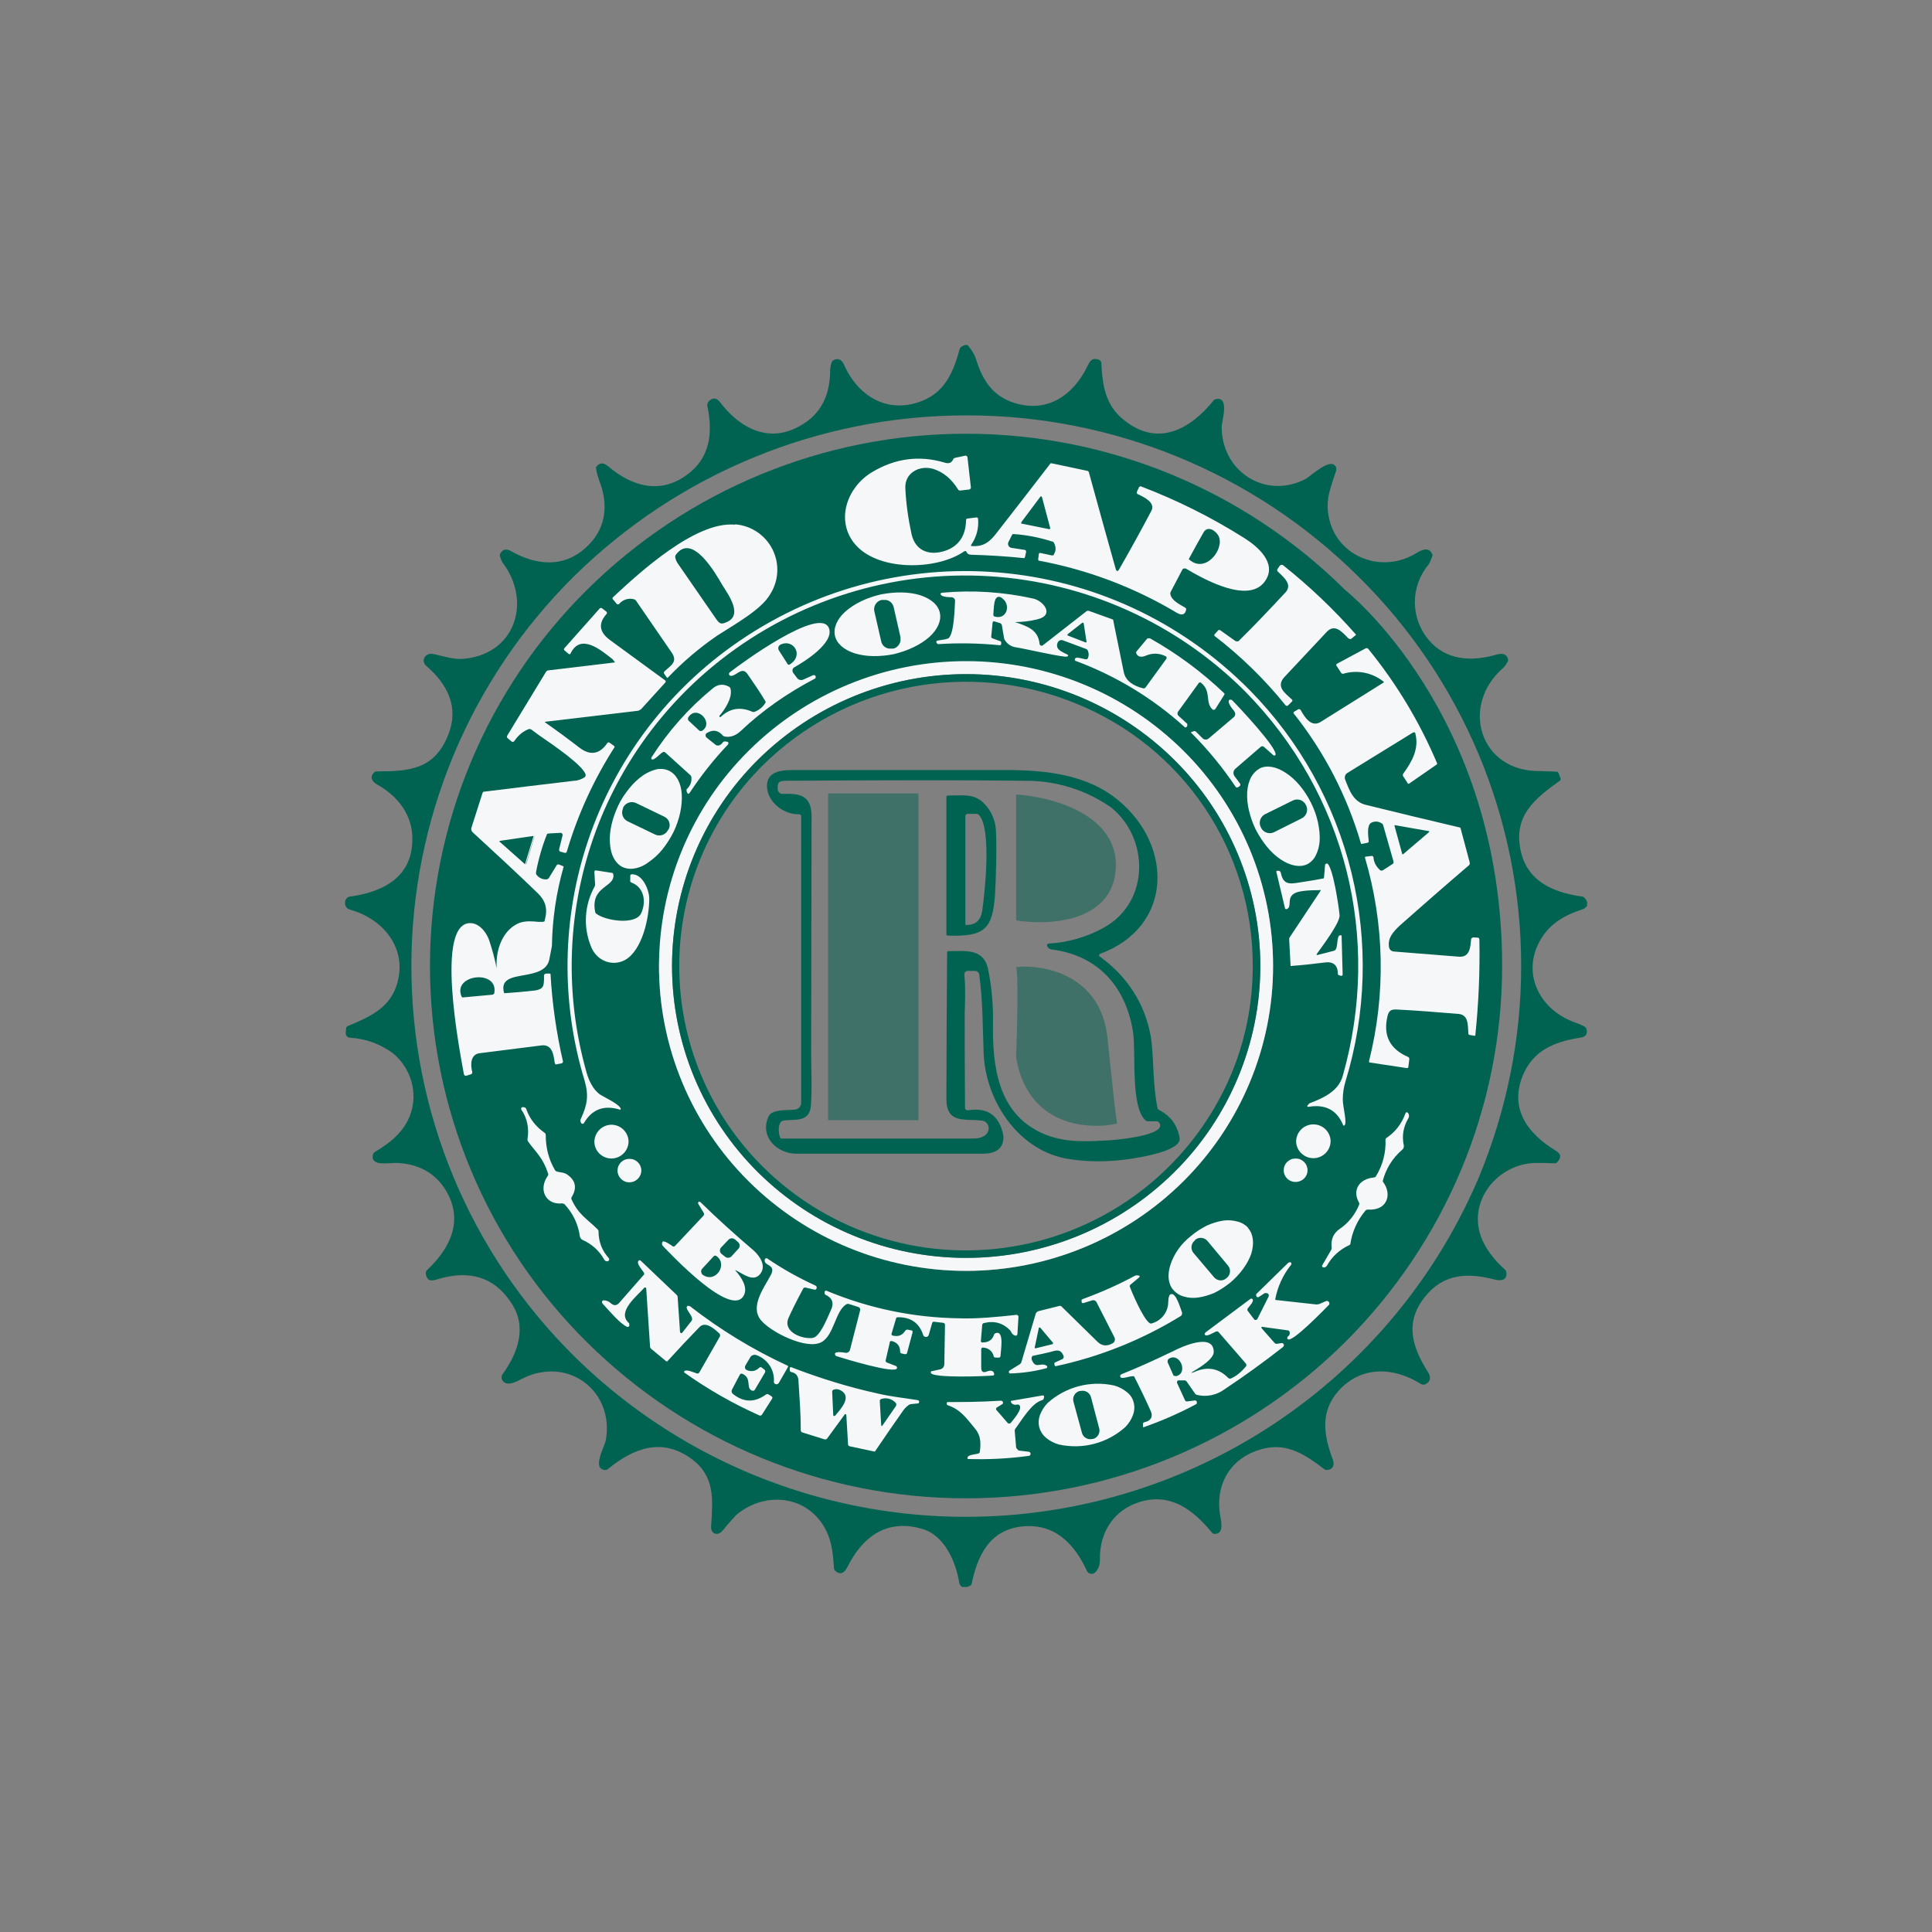 <svg width="40" height="40" viewBox="0 0 40 40" fill="none" xmlns="http://www.w3.org/2000/svg">
<rect x="0" y="0" width="40" height="40" fill="#808080" stroke="none"/>
<path d="M19.98 7.143H20.03C20.123 7.243 20.187 7.357 20.223 7.485C20.352 7.885 20.566 8.2 20.98 8.335C21.673 8.564 22.223 8.193 22.523 7.564C22.573 7.457 22.623 7.407 22.737 7.443C22.755 7.446 22.77 7.454 22.782 7.467C22.793 7.48 22.8 7.497 22.802 7.514C22.823 7.978 22.887 8.393 23.266 8.693C23.966 9.264 24.645 8.893 25.13 8.285C25.142 8.274 25.157 8.267 25.173 8.264C25.459 8.2 25.302 8.707 25.294 8.821C25.28 9.743 26.18 10.35 27.023 9.921C27.152 9.85 27.573 9.435 27.666 9.685V9.735C27.559 10.078 27.437 10.328 27.509 10.693C27.652 11.478 28.523 11.878 29.252 11.493C29.366 11.428 29.566 11.278 29.652 11.471C29.655 11.479 29.657 11.488 29.657 11.496C29.657 11.505 29.655 11.513 29.652 11.521C29.63 11.571 29.609 11.643 29.58 11.685C29.395 11.904 29.293 12.181 29.293 12.468C29.293 12.754 29.395 13.031 29.58 13.25C29.937 13.671 30.459 13.707 30.994 13.55C31.102 13.521 31.195 13.535 31.223 13.65C31.227 13.667 31.224 13.684 31.216 13.7C31.187 13.743 31.166 13.785 31.13 13.821C30.216 14.607 30.637 15.985 31.887 15.964C32.007 15.967 32.126 15.972 32.245 15.978L32.266 16L32.309 16.114C32.312 16.123 32.313 16.132 32.31 16.141C32.307 16.151 32.302 16.158 32.294 16.164C31.78 16.535 31.337 16.878 31.48 17.593C31.609 18.235 32.137 18.478 32.766 18.564C32.783 18.568 32.799 18.578 32.809 18.593C32.83 18.614 32.852 18.643 32.859 18.678V18.757L32.823 18.793C32.811 18.805 32.797 18.815 32.78 18.821C32.423 18.935 32.116 19.1 31.916 19.421C31.487 20.107 31.845 20.871 32.559 21.15C32.673 21.193 32.752 21.221 32.809 21.257C32.817 21.261 32.825 21.267 32.831 21.275C32.837 21.282 32.842 21.291 32.844 21.3C32.88 21.414 32.823 21.471 32.709 21.485C32.173 21.571 31.737 21.75 31.523 22.278C31.252 22.964 31.63 23.471 32.216 23.828C32.323 23.893 32.33 23.971 32.237 24.064C32.232 24.07 32.226 24.076 32.218 24.079C32.211 24.083 32.203 24.085 32.194 24.085C32.049 24.078 31.904 24.076 31.759 24.078C30.937 24.121 30.33 24.964 30.716 25.728C30.816 25.928 30.966 26.114 31.166 26.293C31.178 26.304 31.185 26.319 31.187 26.335C31.209 26.5 31.087 26.528 30.952 26.493C30.38 26.343 29.88 26.371 29.502 26.85C29.073 27.385 29.237 27.893 29.573 28.421C29.63 28.514 29.616 28.607 29.516 28.657C29.502 28.664 29.486 28.668 29.47 28.668C29.453 28.668 29.437 28.664 29.423 28.657C28.859 28.3 28.187 28.271 27.716 28.793C27.33 29.221 27.402 29.707 27.595 30.221C27.637 30.335 27.595 30.428 27.473 30.435C27.455 30.437 27.437 30.432 27.423 30.421C26.98 30.085 26.587 29.821 25.994 30.043C25.43 30.257 25.152 30.785 25.266 31.4C25.294 31.543 25.33 31.771 25.137 31.757C25.121 31.756 25.105 31.748 25.095 31.735C24.695 31.25 24.237 30.907 23.609 31.093C23.059 31.257 22.759 31.728 22.773 32.293C22.773 32.407 22.737 32.493 22.673 32.557C22.661 32.569 22.645 32.577 22.629 32.582C22.612 32.586 22.595 32.587 22.578 32.583C22.561 32.58 22.546 32.572 22.532 32.562C22.519 32.551 22.509 32.537 22.502 32.521C22.237 31.95 21.823 31.521 21.13 31.607C20.48 31.693 20.237 32.214 20.116 32.793C20.114 32.8 20.111 32.808 20.106 32.814C20.101 32.82 20.095 32.825 20.087 32.828L20.023 32.857H19.916C19.895 32.835 19.859 32.8 19.859 32.764C19.787 32.328 19.552 31.778 19.08 31.65C18.352 31.443 17.852 31.821 17.537 32.457C17.48 32.571 17.38 32.621 17.28 32.507C17.272 32.494 17.267 32.479 17.266 32.464C17.244 32.107 17.209 31.8 16.994 31.507C16.573 30.935 15.78 30.914 15.245 31.364C15.202 31.414 15.102 31.514 14.959 31.693C14.852 31.814 14.709 31.757 14.723 31.593C14.759 31.043 14.809 30.557 14.302 30.193C13.694 29.764 13.123 29.978 12.587 30.414C12.576 30.426 12.561 30.433 12.544 30.435C12.237 30.435 12.516 29.957 12.544 29.814C12.716 28.807 11.787 28.093 10.859 28.521C10.737 28.578 10.502 28.735 10.402 28.578C10.39 28.56 10.384 28.539 10.384 28.518C10.384 28.496 10.39 28.475 10.402 28.457C10.73 28 10.923 27.464 10.573 26.957C10.23 26.443 9.723 26.285 9.059 26.485C8.93 26.528 8.845 26.528 8.816 26.378C8.813 26.363 8.814 26.347 8.819 26.332C8.824 26.317 8.833 26.303 8.845 26.293C9.345 25.821 9.623 25.221 9.187 24.578C8.973 24.271 8.652 24.1 8.23 24.078C8.087 24.064 7.687 24.164 7.716 23.928C7.718 23.91 7.724 23.893 7.734 23.879C7.744 23.864 7.758 23.851 7.773 23.843C8.095 23.65 8.366 23.428 8.495 23.078C8.659 22.628 8.509 22.121 8.145 21.814C7.884 21.617 7.571 21.503 7.245 21.485C7.232 21.485 7.219 21.481 7.208 21.475C7.196 21.469 7.186 21.461 7.178 21.451C7.17 21.441 7.164 21.429 7.161 21.417C7.157 21.404 7.157 21.391 7.159 21.378L7.166 21.285L7.18 21.257L7.202 21.243C7.716 21.028 8.137 20.835 8.252 20.243C8.38 19.564 7.895 19.014 7.252 18.835C7.187 18.814 7.159 18.785 7.145 18.728V18.657C7.166 18.6 7.195 18.571 7.237 18.564C7.923 18.471 8.523 18.171 8.537 17.4C8.552 16.878 8.237 16.478 7.795 16.235C7.695 16.171 7.652 16.085 7.745 15.993C7.758 15.979 7.776 15.971 7.795 15.971C8.487 15.971 8.995 15.928 9.28 15.214C9.509 14.643 9.266 14.164 8.823 13.785C8.702 13.671 8.809 13.5 8.987 13.543C9.173 13.585 9.373 13.65 9.559 13.643C10.666 13.571 11.023 12.457 10.402 11.643C10.38 11.604 10.363 11.563 10.352 11.521C10.346 11.505 10.346 11.487 10.352 11.471C10.402 11.364 10.495 11.357 10.587 11.414C11.095 11.7 11.659 11.764 12.123 11.343C12.53 10.985 12.616 10.485 12.409 9.957C12.374 9.865 12.35 9.769 12.337 9.671L12.352 9.657C12.423 9.564 12.509 9.585 12.595 9.657C13.073 10.064 13.659 10.243 14.216 9.835C14.694 9.493 14.766 8.978 14.645 8.407C14.641 8.383 14.645 8.359 14.655 8.338C14.665 8.316 14.681 8.298 14.702 8.285C14.773 8.228 14.845 8.243 14.909 8.328C15.28 8.821 15.845 9.157 16.459 8.871C16.952 8.643 17.187 8.243 17.187 7.664C17.187 7.628 17.195 7.571 17.216 7.507C17.22 7.49 17.23 7.474 17.244 7.464C17.366 7.393 17.445 7.464 17.487 7.578C17.737 8.128 18.252 8.507 18.887 8.364C19.502 8.221 19.716 7.793 19.866 7.235C19.88 7.185 19.916 7.164 19.98 7.143ZM31.494 20C31.495 18.501 31.198 17.017 30.621 15.633C30.043 14.25 29.197 12.996 28.13 11.943C25.97 9.796 23.047 8.594 20.002 8.6C16.958 8.602 14.038 9.803 11.873 11.943C10.809 12.998 9.965 14.254 9.389 15.637C8.813 17.021 8.517 18.505 8.517 20.003C8.517 21.502 8.813 22.986 9.389 24.369C9.965 25.753 10.809 27.008 11.873 28.064C13.213 29.391 14.857 30.369 16.663 30.913C18.468 31.457 20.379 31.551 22.229 31.186C24.079 30.821 25.811 30.008 27.275 28.819C28.738 27.63 29.888 26.1 30.623 24.364C31.195 22.978 31.494 21.5 31.494 20.007V20Z" fill="#006351"/>
<path d="M31.1 20.001C31.1 22.922 29.928 25.715 27.85 27.787C25.762 29.858 22.941 31.021 20 31.021C17.059 31.021 14.237 29.858 12.15 27.787C11.121 26.768 10.304 25.555 9.747 24.219C9.189 22.882 8.902 21.449 8.902 20.001C8.902 18.553 9.189 17.119 9.747 15.783C10.304 14.447 11.121 13.234 12.15 12.215C14.237 10.143 17.059 8.98 20 8.98C22.941 8.98 25.762 10.143 27.85 12.215C27.85 12.215 31.1 14.772 31.1 20.001ZM26.357 20.001C26.357 18.329 25.685 16.729 24.5 15.544C23.301 14.36 21.684 13.697 20 13.701C18.314 13.701 15.5 15.544 15.5 15.544C15.5 15.544 13.643 18.329 13.643 20.001C13.643 21.672 14.314 23.279 15.5 24.458C16.696 25.646 18.314 26.313 20 26.313C21.686 26.313 23.303 25.646 24.5 24.458C25.088 23.874 25.555 23.18 25.874 22.415C26.193 21.65 26.357 20.829 26.357 20.001Z" fill="#006351"/>
<path d="M21.787 11.213C21.523 11.127 21.25 11.074 20.973 11.056C20.963 11.061 20.956 11.068 20.951 11.078L20.88 11.22C20.873 11.233 20.87 11.246 20.87 11.26C20.87 11.273 20.873 11.287 20.88 11.299C20.886 11.31 20.894 11.319 20.904 11.327C20.913 11.334 20.925 11.339 20.937 11.342L21.215 11.385C21.22 11.386 21.225 11.387 21.229 11.39C21.233 11.393 21.236 11.396 21.239 11.4C21.241 11.404 21.243 11.409 21.244 11.413C21.245 11.418 21.245 11.423 21.244 11.428L21.223 11.528L21.208 11.556C20.84 11.518 20.471 11.495 20.101 11.485C20.037 11.478 20.03 11.463 20.001 11.413C19.997 11.41 19.992 11.408 19.987 11.408C19.982 11.408 19.977 11.41 19.973 11.413H19.965C19.401 11.813 18.122 11.842 17.665 11.22C17.308 10.735 17.551 10.078 18.051 9.778C18.523 9.492 19.03 9.42 19.558 9.578C19.644 9.606 19.701 9.585 19.737 9.506C19.742 9.499 19.748 9.492 19.755 9.487C19.763 9.482 19.771 9.479 19.78 9.478L19.98 9.435C19.988 9.433 19.996 9.433 20.003 9.436C20.011 9.438 20.017 9.443 20.023 9.449L20.03 9.463L20.101 10.092C20.101 10.102 20.098 10.112 20.091 10.12C20.085 10.128 20.076 10.133 20.065 10.135L19.88 10.156C19.871 10.157 19.863 10.156 19.855 10.152C19.847 10.148 19.841 10.142 19.837 10.135C19.694 9.906 19.523 9.77 19.315 9.706C19.03 9.628 18.73 9.792 18.744 10.106C18.758 10.413 18.801 10.728 18.872 11.056C18.958 11.435 19.28 11.513 19.601 11.392C19.858 11.292 19.994 11.085 20.001 10.771L20.008 10.742L20.037 10.735L20.215 10.713H20.23C20.235 10.716 20.24 10.72 20.244 10.725C20.247 10.73 20.25 10.736 20.251 10.742V10.756C20.265 10.941 20.215 11.126 20.108 11.278C20.106 11.282 20.104 11.287 20.104 11.292C20.104 11.297 20.106 11.302 20.108 11.306H20.13C20.365 11.32 20.494 11.22 20.644 11.021C21.015 10.546 21.384 10.069 21.751 9.592H21.773L22.515 9.749C22.522 9.751 22.528 9.755 22.533 9.76C22.538 9.765 22.542 9.771 22.544 9.778C22.727 10.447 22.913 11.116 23.101 11.785C23.122 11.835 23.144 11.835 23.172 11.785C23.401 11.385 23.622 10.985 23.837 10.578C23.93 10.406 23.687 10.292 23.551 10.228C23.545 10.224 23.54 10.219 23.537 10.213V10.185L23.58 10.092C23.583 10.084 23.589 10.077 23.597 10.073C23.605 10.069 23.614 10.068 23.622 10.07C24.372 10.356 25.087 10.713 25.765 11.142C26.037 11.313 26.43 11.649 26.208 12.006C25.887 12.535 24.922 11.992 24.551 11.771H24.537C24.526 11.767 24.515 11.768 24.505 11.771C24.494 11.775 24.485 11.783 24.48 11.792L24.244 12.242C24.233 12.259 24.227 12.279 24.23 12.299C24.258 12.442 24.43 12.513 24.544 12.585L24.558 12.599V12.62C24.537 12.735 24.465 12.742 24.372 12.692C23.488 12.161 22.515 11.794 21.501 11.606L21.494 11.578L21.508 11.47C21.509 11.466 21.51 11.462 21.513 11.458C21.515 11.454 21.519 11.451 21.523 11.449H21.544L21.773 11.499H21.801C21.815 11.492 21.823 11.485 21.823 11.47C21.865 11.399 21.865 11.328 21.823 11.242C21.818 11.233 21.812 11.226 21.805 11.22C21.797 11.213 21.789 11.209 21.78 11.206L21.787 11.213ZM21.144 10.813V10.828C21.142 10.832 21.142 10.837 21.144 10.842H21.158L21.723 10.956H21.73C21.733 10.955 21.736 10.953 21.739 10.951C21.741 10.948 21.743 10.945 21.744 10.942V10.935L21.573 10.292C21.572 10.289 21.57 10.286 21.567 10.283C21.565 10.28 21.562 10.279 21.558 10.278C21.554 10.276 21.549 10.276 21.544 10.278L21.144 10.813ZM24.915 11.028C24.813 11.207 24.713 11.388 24.615 11.57C24.615 11.578 24.615 11.585 24.63 11.592C24.965 11.878 25.358 11.363 25.23 11.099C25.18 10.999 25.008 10.863 24.915 11.028ZM15.215 10.856C15.379 10.867 15.536 10.921 15.673 11.012C15.809 11.102 15.919 11.227 15.993 11.373C16.067 11.52 16.101 11.683 16.092 11.846C16.084 12.01 16.032 12.168 15.944 12.306C15.758 12.628 15.194 12.935 14.844 13.163C14.474 13.417 14.132 13.709 13.822 14.035C13.814 14.033 13.806 14.028 13.801 14.021L13.751 13.949C13.746 13.943 13.744 13.935 13.744 13.928L13.751 13.906C13.873 13.785 14.044 13.713 13.908 13.513L13.172 12.442C13.161 12.424 13.143 12.412 13.123 12.406C13.069 12.392 13.012 12.394 12.959 12.41C12.906 12.427 12.859 12.457 12.822 12.499C12.819 12.504 12.815 12.507 12.81 12.51C12.805 12.512 12.8 12.513 12.794 12.513C12.788 12.513 12.783 12.512 12.778 12.51C12.773 12.507 12.769 12.504 12.765 12.499L12.694 12.413C12.69 12.41 12.686 12.406 12.684 12.401C12.681 12.396 12.68 12.39 12.68 12.385C12.682 12.376 12.687 12.368 12.694 12.363C13.23 11.863 14.401 10.785 15.215 10.863V10.856ZM14.951 12.106C14.815 11.87 14.33 11.021 13.994 11.485C13.983 11.499 13.978 11.517 13.98 11.535C13.987 11.585 14.008 11.635 14.051 11.692L14.83 12.82C14.88 12.892 14.922 12.935 15.015 12.892C15.408 12.756 15.08 12.313 14.951 12.106Z" fill="#F6F7F8"/>
<path d="M26.494 11.715C26.502 11.704 26.515 11.696 26.529 11.694C26.537 11.693 26.545 11.694 26.552 11.696C26.56 11.699 26.566 11.703 26.572 11.708C27.113 12.139 27.615 12.617 28.072 13.136V13.151L28.058 13.158L27.972 13.229C27.965 13.232 27.958 13.232 27.951 13.229L27.922 13.222C27.801 13.101 27.644 12.901 27.472 13.079L26.601 14.008C26.401 14.215 26.608 14.351 26.744 14.479C26.748 14.482 26.752 14.485 26.754 14.49C26.757 14.494 26.758 14.499 26.758 14.504C26.758 14.509 26.757 14.514 26.754 14.519C26.752 14.523 26.748 14.527 26.744 14.529L26.672 14.601C26.669 14.605 26.665 14.609 26.66 14.611C26.655 14.614 26.649 14.615 26.644 14.615C26.638 14.615 26.633 14.614 26.628 14.611C26.623 14.609 26.618 14.605 26.615 14.601C26.183 14.065 25.689 13.583 25.144 13.165C25.142 13.161 25.141 13.156 25.141 13.151C25.141 13.146 25.142 13.141 25.144 13.136L25.215 13.058C25.215 13.051 25.222 13.044 25.236 13.044H25.258L25.558 13.258C25.572 13.272 25.594 13.279 25.615 13.279C25.637 13.279 25.651 13.272 25.665 13.251C25.986 12.936 26.294 12.608 26.608 12.272C26.765 12.108 26.594 11.965 26.451 11.829C26.445 11.822 26.443 11.813 26.443 11.804C26.443 11.795 26.445 11.787 26.451 11.779L26.494 11.715ZM27.108 22.844C27.415 22.729 27.715 22.586 27.801 22.272C28.608 19.429 27.872 16.436 25.772 14.308C24.357 12.896 22.474 12.05 20.479 11.93C18.483 11.809 16.512 12.421 14.937 13.651C13.68 14.631 12.742 15.961 12.242 17.474C11.743 18.988 11.703 20.615 12.129 22.151C12.179 22.351 12.272 22.558 12.429 22.665C12.522 22.722 12.815 22.858 12.851 22.951C12.851 22.972 12.851 22.979 12.829 22.972C12.494 22.872 12.251 22.972 12.086 23.258L12.079 23.265H12.044C12.015 23.236 12.008 23.194 12.029 23.158C12.158 22.872 12.194 22.686 12.101 22.365C11.607 20.738 11.635 18.997 12.181 17.387C12.726 15.777 13.763 14.378 15.144 13.386C18.465 11.001 23.001 11.379 25.879 14.294C26.907 15.34 27.633 16.644 27.981 18.068C28.329 19.492 28.287 20.984 27.858 22.386C27.815 22.529 27.801 22.651 27.801 22.765C27.801 22.922 27.894 23.236 27.837 23.301H27.829C27.826 23.303 27.822 23.304 27.819 23.304C27.815 23.304 27.811 23.303 27.808 23.301V23.294C27.679 22.979 27.436 22.858 27.094 22.915C27.091 22.916 27.088 22.917 27.085 22.916C27.082 22.916 27.079 22.916 27.076 22.914C27.073 22.913 27.071 22.911 27.069 22.909C27.067 22.906 27.066 22.904 27.065 22.901V22.894L27.108 22.844Z" fill="#F6F7F8"/>
<path d="M21.015 12.879C21.265 12.965 21.494 13.036 21.523 13.329C21.523 13.337 21.526 13.345 21.531 13.351C21.535 13.357 21.542 13.363 21.549 13.366C21.557 13.368 21.565 13.369 21.573 13.368C21.581 13.367 21.588 13.363 21.594 13.358L22.501 12.65C22.509 12.647 22.517 12.645 22.526 12.645C22.535 12.645 22.543 12.647 22.551 12.65L23.03 12.822L23.051 12.836V12.858L23.265 13.908C23.301 14.108 23.487 14.208 23.666 14.25C23.674 14.253 23.684 14.253 23.692 14.25C23.701 14.248 23.709 14.243 23.715 14.236L24.151 13.636V13.629C24.154 13.622 24.154 13.614 24.151 13.608L24.144 13.593C24.081 13.558 24.011 13.538 23.939 13.534C23.868 13.531 23.796 13.544 23.73 13.572C23.651 13.608 23.558 13.615 23.523 13.522C23.521 13.514 23.522 13.506 23.525 13.499C23.527 13.491 23.531 13.485 23.537 13.479L23.751 13.222L23.78 13.215H23.808C24.368 13.53 24.887 13.914 25.351 14.358V14.379L25.158 14.686L25.144 14.693C25.14 14.695 25.135 14.696 25.13 14.696C25.125 14.696 25.12 14.695 25.116 14.693H25.108C24.937 14.536 25.094 14.315 24.858 14.129H24.837L24.823 14.136L24.394 14.729C24.384 14.741 24.378 14.756 24.378 14.772C24.378 14.788 24.384 14.803 24.394 14.815L24.58 14.986V14.993C24.582 14.998 24.583 15.003 24.583 15.008C24.583 15.012 24.582 15.017 24.58 15.022V15.036L24.566 15.05C24.563 15.053 24.559 15.056 24.556 15.058C24.552 15.059 24.548 15.06 24.544 15.06C24.54 15.06 24.536 15.059 24.532 15.058C24.529 15.056 24.525 15.053 24.523 15.05C23.863 14.452 23.094 13.987 22.258 13.679C22.255 13.672 22.253 13.665 22.253 13.658C22.253 13.65 22.255 13.643 22.258 13.636C22.28 13.586 22.437 13.65 22.487 13.65C22.494 13.651 22.502 13.649 22.508 13.645C22.515 13.642 22.52 13.636 22.523 13.629C22.534 13.604 22.54 13.578 22.54 13.55C22.54 13.523 22.534 13.496 22.523 13.472C22.519 13.464 22.515 13.457 22.508 13.45C22.502 13.444 22.495 13.439 22.487 13.436L22.008 13.258C21.997 13.253 21.985 13.251 21.973 13.252C21.961 13.252 21.949 13.255 21.938 13.261C21.928 13.266 21.918 13.274 21.91 13.283C21.903 13.292 21.897 13.303 21.894 13.315C21.844 13.45 22.001 13.5 22.094 13.55C22.098 13.551 22.102 13.552 22.105 13.555C22.108 13.557 22.111 13.56 22.112 13.564C22.114 13.568 22.114 13.572 22.113 13.575C22.113 13.579 22.111 13.583 22.108 13.586L22.094 13.593C22.044 13.622 21.215 13.429 21.023 13.4C20.979 13.393 20.937 13.377 20.9 13.352C20.863 13.327 20.832 13.295 20.808 13.258C20.797 13.243 20.79 13.226 20.787 13.208L20.744 12.95C20.743 12.939 20.738 12.928 20.73 12.919C20.723 12.91 20.713 12.903 20.701 12.9L20.587 12.865H20.573C20.567 12.866 20.563 12.868 20.559 12.872C20.555 12.876 20.552 12.881 20.551 12.886L20.523 13.172V13.2L20.544 13.215L20.701 13.272C20.708 13.272 20.715 13.272 20.723 13.286L20.73 13.308C20.73 13.343 20.723 13.365 20.687 13.358C20.267 13.316 19.844 13.309 19.423 13.336C19.415 13.333 19.407 13.328 19.401 13.322C19.395 13.316 19.39 13.309 19.387 13.3V13.279C19.38 13.25 19.601 13.25 19.644 13.208C19.751 13.108 19.765 12.608 19.773 12.45C19.775 12.43 19.77 12.41 19.758 12.393C19.744 12.377 19.723 12.367 19.701 12.365C19.666 12.365 19.487 12.365 19.473 12.3L19.48 12.279L19.501 12.272C20.135 12.213 20.773 12.255 21.394 12.393C21.608 12.443 21.837 12.736 21.48 12.822C21.328 12.86 21.172 12.879 21.015 12.879ZM20.758 12.393C20.708 12.35 20.666 12.343 20.63 12.379C20.573 12.429 20.573 12.65 20.566 12.729C20.565 12.737 20.568 12.745 20.573 12.752C20.578 12.758 20.586 12.763 20.594 12.765C20.837 12.836 20.937 12.536 20.758 12.393ZM22.108 13.129L22.101 13.136V13.158H22.108L22.473 13.3H22.487C22.489 13.3 22.491 13.299 22.492 13.297C22.494 13.295 22.495 13.293 22.496 13.291C22.496 13.289 22.497 13.287 22.496 13.285C22.496 13.283 22.495 13.281 22.494 13.279L22.437 12.908C22.437 12.904 22.435 12.9 22.433 12.898C22.43 12.895 22.426 12.893 22.423 12.893H22.408L22.108 13.129Z" fill="#F6F7F8"/>
<path d="M19.458 12.685C19.494 12.85 19.415 13.028 19.244 13.185C19.058 13.35 18.801 13.471 18.508 13.543C18.222 13.6 17.936 13.6 17.701 13.528C17.472 13.457 17.322 13.321 17.287 13.164C17.251 13 17.329 12.814 17.508 12.657C17.686 12.5 17.951 12.371 18.236 12.307C18.522 12.25 18.815 12.25 19.044 12.321C19.272 12.393 19.422 12.521 19.458 12.685ZM18.501 12.564C18.491 12.527 18.471 12.494 18.444 12.469C18.416 12.444 18.381 12.427 18.344 12.421H18.251C18.201 12.433 18.157 12.464 18.129 12.507C18.102 12.549 18.091 12.6 18.101 12.65L18.244 13.278C18.252 13.316 18.271 13.351 18.299 13.377C18.327 13.404 18.363 13.422 18.401 13.428H18.501C18.538 13.418 18.571 13.396 18.596 13.367C18.622 13.338 18.638 13.302 18.644 13.264V13.193L18.501 12.564ZM14.894 14.814V14.843H14.922C15.108 14.664 15.329 14.628 15.572 14.735C15.581 14.739 15.591 14.741 15.601 14.741C15.611 14.741 15.62 14.739 15.629 14.735C15.718 14.7 15.793 14.637 15.844 14.557C15.848 14.551 15.851 14.543 15.851 14.535C15.851 14.528 15.848 14.52 15.844 14.514C15.729 14.321 15.601 14.135 15.472 13.95C15.358 13.793 15.244 14 15.129 13.993C15.121 13.992 15.114 13.989 15.107 13.983C15.101 13.978 15.096 13.972 15.094 13.964C15.092 13.956 15.092 13.948 15.095 13.941C15.097 13.933 15.102 13.926 15.108 13.921C15.322 13.75 17.001 12.521 17.165 13.014C17.265 13.314 16.665 13.693 16.436 13.821C16.425 13.829 16.417 13.84 16.412 13.853C16.407 13.865 16.405 13.879 16.408 13.893L16.415 13.921L16.501 14.035C16.515 14.055 16.535 14.069 16.559 14.076C16.582 14.082 16.607 14.081 16.629 14.071L16.837 13.978C16.846 13.976 16.856 13.976 16.865 13.98C16.874 13.984 16.882 13.991 16.887 14V14.028C16.887 14.035 16.887 14.043 16.872 14.05C16.301 14.35 15.787 14.707 15.336 15.135C15.236 15.228 15.122 15.271 15.008 15.25C14.991 15.248 14.976 15.241 14.965 15.228C14.872 15.121 14.765 15.1 14.644 15.171C14.635 15.175 14.627 15.181 14.621 15.188C14.615 15.196 14.61 15.205 14.608 15.214C14.606 15.225 14.608 15.235 14.611 15.245C14.615 15.255 14.621 15.264 14.629 15.271L14.808 15.414C14.815 15.422 14.824 15.427 14.834 15.431C14.844 15.435 14.854 15.436 14.865 15.435C14.908 15.435 14.937 15.407 14.965 15.371C14.97 15.364 14.976 15.359 14.984 15.355C14.991 15.351 14.999 15.349 15.008 15.35L15.058 15.357L15.072 15.364C15.076 15.368 15.079 15.372 15.08 15.377C15.081 15.382 15.081 15.388 15.079 15.393V15.407C14.779 15.721 14.515 16.057 14.279 16.414C14.258 16.443 14.244 16.443 14.229 16.414L14.215 16.385V16.357C14.215 16.343 14.215 16.335 14.229 16.328C14.294 16.264 14.322 16.185 14.315 16.1C14.315 16.081 14.307 16.063 14.294 16.05L13.772 15.578C13.764 15.571 13.754 15.567 13.744 15.567C13.733 15.567 13.723 15.571 13.715 15.578C13.672 15.6 13.537 15.75 13.501 15.721H13.486V15.707C13.484 15.7 13.484 15.692 13.486 15.685C13.829 15.145 14.256 14.663 14.751 14.257C14.851 14.171 14.965 14.15 15.086 14.214C15.095 14.217 15.102 14.222 15.108 14.228C15.114 14.234 15.119 14.242 15.122 14.25C15.179 14.435 15.001 14.7 14.894 14.821V14.814ZM16.351 13.757C16.651 13.571 16.429 13.221 16.165 13.343C16.153 13.348 16.142 13.356 16.134 13.366C16.125 13.376 16.119 13.387 16.115 13.4C16.113 13.412 16.112 13.425 16.115 13.437C16.117 13.449 16.122 13.461 16.129 13.471L16.308 13.75C16.31 13.753 16.313 13.756 16.316 13.759C16.32 13.761 16.324 13.762 16.328 13.763C16.332 13.764 16.336 13.764 16.34 13.762C16.344 13.761 16.348 13.759 16.351 13.757ZM14.479 15.128L14.501 15.135H14.529C14.801 14.971 14.415 14.564 14.244 14.864V14.885L14.251 14.914L14.479 15.128ZM29.258 15.164L27.901 16C27.876 16.013 27.858 16.035 27.849 16.062C27.84 16.088 27.84 16.117 27.851 16.143C27.936 16.357 28.015 16.6 28.279 16.664C28.931 16.825 29.583 16.982 30.236 17.135L30.429 17.857V17.885L30.422 17.907C29.937 18.321 29.456 18.741 28.979 19.164C28.837 19.3 28.729 19.421 28.758 19.607C28.761 19.631 28.773 19.654 28.791 19.671C28.809 19.688 28.833 19.698 28.858 19.7L30.201 19.807C30.436 19.828 30.444 19.6 30.458 19.443L30.472 19.421L30.501 19.407L30.601 19.414C30.601 19.414 30.615 19.414 30.622 19.428L30.629 19.45C30.642 20.115 30.613 20.781 30.544 21.443H30.515L30.429 21.428L30.408 21.421L30.401 21.4C30.387 21.243 30.415 21.014 30.201 20.993C29.772 20.957 29.337 20.921 28.901 20.9C28.794 20.9 28.758 20.928 28.729 21.028C28.629 21.435 28.772 21.721 29.158 21.885L29.172 21.9L29.179 21.921L29.158 22.093L29.151 22.107L29.129 22.114L28.372 22H28.358C28.354 21.997 28.351 21.994 28.348 21.991C28.346 21.987 28.344 21.983 28.344 21.978V21.971C28.694 20.582 28.665 19.124 28.258 17.75C28.26 17.746 28.263 17.742 28.267 17.74C28.271 17.738 28.275 17.736 28.279 17.735L28.401 17.721C28.409 17.721 28.417 17.724 28.424 17.729C28.43 17.734 28.435 17.741 28.436 17.75C28.444 17.857 28.494 17.943 28.572 18.014C28.581 18.021 28.593 18.026 28.604 18.026C28.616 18.026 28.628 18.021 28.637 18.014L28.837 17.885C28.843 17.879 28.848 17.871 28.851 17.862C28.853 17.854 28.853 17.844 28.851 17.835L28.637 17.085C28.634 17.076 28.629 17.068 28.623 17.06C28.617 17.053 28.609 17.047 28.601 17.043C28.529 17 28.458 17 28.387 17.035C28.294 17.093 28.329 17.307 28.337 17.407V17.435L28.308 17.45L28.201 17.471H28.179C27.894 16.486 27.418 15.566 26.779 14.764C26.779 14.758 26.781 14.753 26.783 14.748C26.786 14.743 26.789 14.739 26.794 14.735L26.879 14.685C26.884 14.684 26.889 14.682 26.894 14.682C26.898 14.682 26.903 14.684 26.908 14.685C26.912 14.686 26.917 14.688 26.92 14.69C26.924 14.693 26.927 14.696 26.929 14.7C27.008 14.843 27.144 15.064 27.337 14.95C27.775 14.676 28.213 14.402 28.651 14.128C28.65 14.122 28.648 14.116 28.644 14.111C28.64 14.106 28.635 14.102 28.629 14.1C28.514 14.012 28.379 13.952 28.237 13.926C28.094 13.9 27.947 13.908 27.808 13.95C27.799 13.951 27.791 13.949 27.783 13.945C27.776 13.942 27.769 13.936 27.765 13.928L27.672 13.785L27.665 13.771V13.764C27.666 13.759 27.667 13.755 27.67 13.752C27.672 13.748 27.675 13.745 27.679 13.743L28.279 13.421C28.288 13.418 28.298 13.417 28.307 13.42C28.316 13.422 28.324 13.428 28.329 13.435C28.916 14.156 29.397 14.957 29.758 15.814L29.736 15.835L29.179 16.221C29.174 16.225 29.168 16.227 29.162 16.227C29.155 16.227 29.149 16.225 29.144 16.221V16.214L29.051 16.071C29.046 16.064 29.044 16.055 29.044 16.046C29.044 16.037 29.046 16.029 29.051 16.021C29.236 15.764 29.387 15.5 29.301 15.178V15.171L29.287 15.164C29.283 15.162 29.279 15.161 29.276 15.161C29.272 15.161 29.268 15.162 29.265 15.164H29.258ZM28.887 17.085H28.872V17.1L29.029 17.671V17.685H29.051L29.587 17.228C29.588 17.227 29.589 17.225 29.59 17.223C29.591 17.222 29.591 17.22 29.591 17.218C29.591 17.215 29.591 17.213 29.59 17.212C29.589 17.21 29.588 17.208 29.587 17.207H29.579L28.887 17.085ZM26.358 20C26.358 21.671 25.686 23.278 24.501 24.457C23.305 25.645 21.687 26.312 20.001 26.312C18.315 26.312 16.697 25.645 15.501 24.457C14.912 23.873 14.445 23.179 14.127 22.414C13.808 21.649 13.644 20.828 13.644 20C13.644 19.171 13.808 18.351 14.127 17.585C14.445 16.82 14.912 16.126 15.501 15.543C16.697 14.354 18.315 13.688 20.001 13.688C21.687 13.688 23.305 14.354 24.501 15.543C25.089 16.126 25.556 16.82 25.875 17.585C26.194 18.35 26.358 19.171 26.358 20ZM26.094 20C26.094 18.4 25.451 16.857 24.308 15.728C23.162 14.593 21.614 13.957 20.001 13.957C18.388 13.957 16.84 14.593 15.694 15.728C15.13 16.287 14.682 16.953 14.376 17.686C14.071 18.419 13.913 19.205 13.913 20C13.913 20.794 14.071 21.58 14.376 22.314C14.682 23.047 15.13 23.712 15.694 24.271C16.84 25.406 18.388 26.043 20.001 26.043C21.614 26.043 23.162 25.406 24.308 24.271C24.873 23.712 25.322 23.047 25.628 22.314C25.935 21.581 26.093 20.794 26.094 20Z" fill="#F6F7F8"/>
<path d="M26.094 20C26.094 21.6 25.451 23.143 24.309 24.272C23.163 25.407 21.615 26.043 20.002 26.043C18.389 26.043 16.841 25.407 15.694 24.272C15.13 23.712 14.682 23.047 14.377 22.314C14.071 21.581 13.914 20.794 13.914 20C13.914 19.206 14.071 18.419 14.377 17.686C14.682 16.953 15.13 16.288 15.694 15.729C16.841 14.594 18.389 13.957 20.002 13.957C21.615 13.957 23.163 14.594 24.309 15.729C24.874 16.287 25.323 16.953 25.629 17.686C25.936 18.419 26.094 19.206 26.094 20ZM25.937 20C25.94 18.831 25.592 17.689 24.939 16.72C24.286 15.751 23.357 15 22.273 14.564C21.189 14.118 19.997 14.001 18.846 14.227C17.695 14.453 16.637 15.013 15.802 15.836C15.251 16.381 14.814 17.029 14.515 17.744C14.217 18.459 14.063 19.226 14.063 20C14.063 20.775 14.217 21.542 14.515 22.256C14.814 22.971 15.251 23.62 15.802 24.164C16.494 24.849 17.344 25.354 18.276 25.635C19.209 25.916 20.196 25.964 21.152 25.775C22.107 25.586 23.002 25.166 23.758 24.552C24.514 23.937 25.107 23.147 25.487 22.25C25.787 21.536 25.937 20.772 25.937 20Z" fill="#006351"/>
<path d="M25.556 14.722C25.535 14.708 25.378 14.515 25.463 14.486H25.485L25.506 14.493C25.628 14.615 26.478 15.515 26.406 15.636H26.399C26.394 15.64 26.388 15.643 26.381 15.643C26.375 15.643 26.369 15.64 26.363 15.636L26.171 15.465C26.166 15.46 26.16 15.456 26.154 15.454C26.148 15.451 26.142 15.45 26.135 15.45C26.128 15.45 26.122 15.451 26.116 15.454C26.109 15.456 26.104 15.46 26.099 15.465L25.578 15.915C25.556 15.933 25.543 15.958 25.538 15.986C25.535 16.014 25.541 16.042 25.556 16.065L25.678 16.229C25.68 16.234 25.681 16.239 25.681 16.244C25.681 16.248 25.68 16.253 25.678 16.258C25.676 16.266 25.671 16.274 25.663 16.279L25.628 16.301C25.621 16.304 25.613 16.306 25.605 16.304C25.597 16.303 25.59 16.299 25.585 16.294C25.313 15.888 25.002 15.51 24.656 15.165L24.671 15.151H24.685L24.721 15.136C24.73 15.136 24.739 15.137 24.748 15.141C24.757 15.145 24.765 15.15 24.77 15.158L24.899 15.286C24.916 15.303 24.939 15.312 24.963 15.312C24.987 15.312 25.01 15.303 25.028 15.286L25.549 14.844C25.557 14.835 25.563 14.826 25.568 14.816C25.572 14.805 25.574 14.794 25.574 14.783C25.574 14.771 25.572 14.76 25.568 14.75C25.563 14.739 25.557 14.73 25.549 14.722H25.556Z" fill="#F6F7F8"/>
<path d="M27.065 17.893C26.915 17.964 26.715 17.928 26.515 17.793C26.315 17.664 26.136 17.436 26 17.178C25.938 17.051 25.89 16.917 25.858 16.779C25.827 16.652 25.815 16.522 25.822 16.393C25.829 16.279 25.858 16.178 25.901 16.093C25.951 16.007 26.008 15.95 26.086 15.907C26.229 15.836 26.429 15.871 26.629 16.007C26.829 16.136 27.015 16.364 27.143 16.621C27.208 16.75 27.258 16.893 27.286 17.021C27.315 17.164 27.329 17.286 27.322 17.407C27.315 17.521 27.286 17.621 27.243 17.707C27.206 17.787 27.143 17.852 27.065 17.893ZM27.036 16.664C27.013 16.617 26.972 16.581 26.923 16.564C26.874 16.546 26.819 16.549 26.772 16.571L26.193 16.857C26.146 16.88 26.11 16.921 26.093 16.97C26.076 17.02 26.078 17.074 26.101 17.121L26.108 17.136C26.119 17.16 26.135 17.181 26.155 17.199C26.175 17.217 26.198 17.231 26.224 17.239C26.249 17.248 26.276 17.252 26.302 17.25C26.329 17.248 26.355 17.241 26.379 17.229L26.951 16.943C26.997 16.92 27.034 16.879 27.051 16.83C27.068 16.78 27.066 16.726 27.043 16.678L27.036 16.664ZM12.886 17.95C12.743 17.878 12.643 17.707 12.629 17.464C12.608 17.229 12.672 16.95 12.8 16.678C12.858 16.55 12.943 16.428 13.029 16.321C13.115 16.214 13.208 16.128 13.308 16.057C13.4 15.993 13.501 15.95 13.593 15.928C13.68 15.91 13.77 15.92 13.851 15.957C14.001 16.029 14.101 16.207 14.115 16.443C14.129 16.678 14.072 16.964 13.943 17.229C13.879 17.357 13.8 17.479 13.715 17.586C13.633 17.687 13.537 17.776 13.429 17.85C13.336 17.921 13.236 17.964 13.143 17.979C13.057 17.997 12.967 17.987 12.886 17.95ZM13.843 17.171C13.855 17.148 13.862 17.122 13.864 17.096C13.866 17.07 13.863 17.044 13.854 17.019C13.845 16.994 13.832 16.972 13.814 16.953C13.796 16.933 13.774 16.918 13.751 16.907L13.172 16.628C13.148 16.616 13.122 16.609 13.095 16.607C13.069 16.605 13.042 16.609 13.017 16.618C12.991 16.626 12.968 16.64 12.948 16.658C12.928 16.675 12.912 16.697 12.9 16.721V16.736C12.878 16.782 12.874 16.836 12.89 16.885C12.906 16.934 12.941 16.976 12.986 17L13.565 17.279C13.612 17.301 13.666 17.303 13.716 17.286C13.765 17.269 13.806 17.233 13.829 17.186L13.843 17.171Z" fill="#F6F7F8"/>
<path d="M16.552 16.858C16.259 16.872 15.944 16.651 15.887 16.358C15.83 16.015 16.094 15.943 16.387 15.943H20.837C21.652 15.943 22.53 16.036 23.173 16.586C24.294 17.529 24.28 19.193 22.773 19.75L22.759 19.765C22.756 19.769 22.755 19.774 22.755 19.779C22.755 19.784 22.756 19.789 22.759 19.793L22.766 19.8C23.344 20.222 23.694 20.765 23.823 21.443C23.894 21.872 23.859 22.443 23.966 22.943C23.968 22.951 23.971 22.958 23.976 22.964C23.981 22.97 23.988 22.975 23.994 22.979C24.237 23.101 24.38 23.3 24.423 23.565C24.459 23.836 23.559 23.972 23.352 24C22.937 24.058 22.537 24.058 22.152 24C21.109 23.851 20.416 22.822 20.366 21.829C20.344 21.272 20.352 20.743 20.273 20.172C20.268 20.151 20.256 20.133 20.239 20.12C20.222 20.107 20.201 20.1 20.18 20.101H20.037C20.018 20.101 20 20.108 19.987 20.122C19.98 20.129 19.974 20.138 19.97 20.148C19.966 20.158 19.965 20.169 19.966 20.179C19.994 20.465 19.98 20.758 19.973 20.993C19.973 21.646 19.975 22.298 19.98 22.951C19.985 22.959 19.991 22.967 19.998 22.973C20.005 22.979 20.014 22.983 20.023 22.986C20.032 22.988 20.042 22.988 20.052 22.986C20.38 22.936 20.602 23.043 20.716 23.315C20.859 23.643 20.737 23.886 20.359 23.886H16.487C16.08 23.886 15.716 23.522 15.916 23.108C15.987 22.958 16.323 22.993 16.466 22.972C16.498 22.967 16.527 22.952 16.549 22.929C16.571 22.905 16.584 22.875 16.587 22.843V16.893C16.587 16.887 16.585 16.881 16.582 16.875C16.578 16.87 16.572 16.866 16.566 16.865H16.552V16.858ZM19.623 19.693C19.98 19.693 20.366 19.622 20.459 20.072C20.53 20.429 20.566 20.808 20.559 21.179C20.544 22.065 20.659 23.022 21.537 23.443C21.952 23.643 22.38 23.643 22.852 23.615C23.009 23.615 24.216 23.515 23.994 23.236C23.987 23.229 23.978 23.223 23.968 23.219C23.958 23.215 23.948 23.214 23.937 23.215H23.773C23.759 23.215 23.737 23.215 23.723 23.201C23.402 22.929 23.523 21.808 23.459 21.372C23.316 20.443 22.744 19.779 21.773 19.658C21.753 19.655 21.733 19.647 21.717 19.635C21.7 19.622 21.688 19.605 21.68 19.586C21.677 19.577 21.677 19.567 21.68 19.558C21.683 19.552 21.687 19.547 21.692 19.543C21.697 19.539 21.703 19.537 21.709 19.536C22.104 19.514 22.49 19.404 22.837 19.215C23.809 18.693 23.802 17.358 23.002 16.715C22.474 16.348 21.844 16.155 21.202 16.165C20.037 16.151 18.394 16.151 16.273 16.165C16.123 16.165 16.094 16.201 16.102 16.343C16.102 16.357 16.106 16.369 16.112 16.381C16.118 16.393 16.126 16.403 16.136 16.412C16.146 16.421 16.157 16.427 16.17 16.431C16.182 16.436 16.196 16.437 16.209 16.436C16.559 16.422 16.794 16.472 16.802 16.879L16.794 21.879C16.794 22.115 16.816 22.565 16.787 22.908C16.752 23.25 16.437 23.165 16.216 23.201C16.094 23.222 16.109 23.5 16.166 23.572H20.152C20.559 23.572 20.523 23.222 20.33 23.201C19.973 23.158 19.602 23.272 19.594 22.765C19.596 21.743 19.601 20.722 19.609 19.701H19.63L19.623 19.693Z" fill="#006351"/>
<path d="M20.287 16.557C20.501 16.729 20.615 16.957 20.622 17.236C20.637 17.664 20.622 18.093 20.601 18.521C20.551 19.257 20.365 19.393 19.622 19.371C19.615 19.371 19.608 19.368 19.602 19.363C19.597 19.358 19.594 19.35 19.594 19.343V16.5C19.594 16.492 19.597 16.485 19.602 16.48C19.608 16.474 19.615 16.471 19.622 16.471C19.894 16.471 20.122 16.436 20.287 16.564V16.557ZM20.215 16.85H20.022L20.001 16.864L19.987 16.886V19.121C19.984 19.128 19.984 19.136 19.987 19.143C19.99 19.146 19.995 19.149 20 19.15C20.005 19.152 20.01 19.151 20.015 19.15C20.201 19.15 20.308 19.05 20.337 18.85C20.394 18.457 20.529 17.157 20.272 16.878C20.266 16.87 20.259 16.864 20.25 16.859C20.242 16.854 20.232 16.851 20.222 16.85H20.215Z" fill="#006351"/>
<path d="M10.755 19.107C10.398 19.25 10.255 19.686 10.284 20.05C10.284 20.064 10.284 20.064 10.284 20.05C10.243 19.852 10.191 19.656 10.127 19.465C10.07 19.307 9.941 19.136 9.77 19.114C8.984 19.029 9.52 21.772 9.605 22.243L9.613 22.257C9.616 22.262 9.62 22.265 9.625 22.268C9.63 22.27 9.636 22.272 9.641 22.272H9.655L9.748 22.243C9.758 22.24 9.767 22.233 9.772 22.224C9.778 22.214 9.779 22.203 9.777 22.193C9.734 22.029 9.748 21.836 9.92 21.807L11.22 21.643C11.434 21.622 11.463 21.843 11.484 22C11.489 22.012 11.493 22.024 11.498 22.036C11.505 22.038 11.513 22.038 11.52 22.036L11.627 22.015C11.632 22.014 11.636 22.012 11.64 22.009C11.644 22.007 11.648 22.003 11.65 21.999C11.653 21.995 11.655 21.991 11.656 21.986C11.657 21.981 11.656 21.976 11.655 21.972C11.518 21.378 11.432 20.773 11.398 20.165C11.394 20.161 11.39 20.159 11.385 20.158C11.38 20.157 11.375 20.157 11.37 20.157H11.306C11.294 20.157 11.283 20.162 11.275 20.17C11.267 20.178 11.263 20.189 11.263 20.2V20.293C11.255 20.407 11.255 20.479 11.077 20.507C10.865 20.531 10.653 20.55 10.441 20.564L10.434 20.55C10.363 20.279 10.584 20.236 10.834 20.193C11.063 20.15 11.313 20.107 11.37 19.879L11.427 19.586C11.435 19.03 11.517 18.477 11.67 17.943C11.665 17.936 11.657 17.931 11.648 17.929L11.577 17.9C11.572 17.898 11.566 17.896 11.56 17.896C11.555 17.896 11.549 17.897 11.544 17.899C11.539 17.901 11.534 17.904 11.53 17.908C11.525 17.912 11.522 17.916 11.52 17.922L11.363 18.179C11.356 18.188 11.347 18.195 11.337 18.2C11.328 18.205 11.317 18.207 11.306 18.207C11.267 18.208 11.228 18.199 11.193 18.182C11.159 18.164 11.128 18.139 11.105 18.107C11.097 18.092 11.095 18.074 11.098 18.057C11.149 17.786 11.225 17.521 11.327 17.265L11.355 17.257L11.605 17.243C11.616 17.243 11.626 17.247 11.633 17.253C11.641 17.26 11.647 17.269 11.648 17.279V17.293L11.577 17.579V17.607L11.591 17.629L11.691 17.657C11.7 17.66 11.709 17.659 11.717 17.655C11.725 17.651 11.731 17.644 11.734 17.636C11.96 16.868 12.294 16.137 12.727 15.464L12.713 15.443L12.613 15.372H12.605C12.601 15.37 12.595 15.37 12.59 15.371C12.585 15.373 12.581 15.375 12.577 15.379C12.42 15.614 12.227 15.65 12.005 15.486C11.767 15.302 11.524 15.123 11.277 14.95L11.291 14.943L13.22 14.714L13.27 14.686L13.77 14.136C13.774 14.133 13.778 14.128 13.78 14.123C13.783 14.118 13.784 14.113 13.784 14.107C13.782 14.099 13.777 14.091 13.77 14.086L12.627 13.25C12.405 13.086 12.384 12.907 12.556 12.714C12.562 12.708 12.566 12.699 12.566 12.69C12.566 12.68 12.562 12.671 12.556 12.665L12.463 12.593L12.441 12.586L12.42 12.593L11.684 13.422C11.679 13.428 11.677 13.435 11.677 13.443C11.677 13.451 11.679 13.458 11.684 13.464L11.77 13.536C11.773 13.539 11.776 13.54 11.78 13.542C11.783 13.543 11.787 13.543 11.791 13.543H11.806L11.813 13.529C12.02 13.1 12.441 13.457 12.684 13.65C12.701 13.672 12.717 13.693 12.734 13.714L11.355 13.879C11.345 13.879 11.336 13.882 11.327 13.887C11.318 13.892 11.311 13.899 11.306 13.907L10.498 15.236C10.495 15.245 10.495 15.254 10.497 15.263C10.5 15.272 10.505 15.28 10.513 15.286L10.598 15.357C10.603 15.359 10.608 15.36 10.613 15.36C10.618 15.36 10.622 15.359 10.627 15.357C10.636 15.355 10.643 15.35 10.648 15.343C10.72 15.236 10.813 15.15 10.934 15.1C10.945 15.095 10.958 15.093 10.971 15.094C10.983 15.095 10.995 15.1 11.005 15.107L11.148 15.214C11.484 15.443 12.105 15.872 12.127 16.05L12.12 16.072L12.105 16.093C12.034 16.136 11.956 16.165 11.884 16.165C11.258 16.239 10.632 16.315 10.005 16.393L9.991 16.415L9.763 17.129C9.756 17.146 9.755 17.164 9.758 17.182C9.762 17.2 9.771 17.216 9.784 17.229C10.241 17.65 10.691 18.064 11.127 18.486C11.306 18.657 11.341 18.829 11.277 19.057C11.277 19.072 11.277 19.079 11.263 19.079L11.241 19.086H11.148C11.013 19.072 10.877 19.064 10.755 19.107ZM10.87 17.893L10.355 17.436C10.352 17.436 10.348 17.434 10.345 17.432C10.343 17.429 10.341 17.425 10.341 17.422C10.341 17.418 10.343 17.414 10.345 17.412C10.348 17.409 10.352 17.407 10.355 17.407H10.363L11.048 17.307M10.87 17.893H10.884H10.877H10.87ZM11.063 17.314V17.329L10.898 17.886H10.891M9.555 20.629C9.363 20.172 10.32 20.064 10.234 20.557C10.234 20.572 10.227 20.579 10.22 20.579L10.206 20.593L9.591 20.65H9.57C9.563 20.645 9.557 20.637 9.555 20.629ZM27.327 18.429C27.063 18.429 26.898 18.45 26.82 18.486C26.62 18.579 26.763 18.772 26.641 18.822H26.62C26.616 18.821 26.613 18.819 26.611 18.816C26.608 18.814 26.607 18.811 26.605 18.807L26.427 18.057C26.424 18.05 26.424 18.043 26.427 18.036C26.43 18.033 26.433 18.031 26.437 18.03C26.441 18.029 26.445 18.029 26.448 18.029C26.484 18.022 26.513 18.036 26.52 18.079C26.577 18.357 26.748 18.293 26.991 18.257C27.13 18.237 27.268 18.213 27.405 18.186L27.413 18.165L27.434 17.907C27.436 17.899 27.44 17.892 27.447 17.887C27.453 17.881 27.461 17.879 27.47 17.879H27.484C27.605 17.986 27.72 18.786 27.734 18.943C27.756 19.093 27.363 19.607 27.263 19.75C27.261 19.752 27.26 19.753 27.259 19.755C27.258 19.757 27.258 19.759 27.258 19.761C27.258 19.763 27.258 19.765 27.259 19.767C27.26 19.769 27.261 19.77 27.263 19.772H27.277L27.613 19.686C27.63 19.682 27.645 19.672 27.655 19.657C27.706 19.572 27.67 19.372 27.748 19.364C27.755 19.362 27.763 19.362 27.77 19.364L27.777 19.379V19.393L27.798 20.172V20.186L27.784 20.2C27.78 20.203 27.775 20.204 27.77 20.204C27.765 20.204 27.76 20.203 27.756 20.2L27.727 20.193C27.719 20.191 27.711 20.187 27.706 20.18C27.701 20.174 27.698 20.166 27.698 20.157C27.698 19.972 27.591 19.9 27.413 19.929C27.182 19.959 26.951 19.983 26.72 20V19.993L26.691 19.45C26.691 19.436 26.691 19.415 26.706 19.4L27.341 18.443C27.341 18.429 27.341 18.422 27.327 18.422V18.429Z" fill="#F6F7F8"/>
<path d="M13.085 18.1C13.313 18.1 13.442 18.436 13.442 18.607C13.442 19 13.299 19.679 12.935 19.879C12.656 20.021 12.342 19.879 12.235 19.593C12.155 19.396 12.119 19.183 12.132 18.971C12.144 18.758 12.204 18.551 12.306 18.364C12.316 18.349 12.321 18.332 12.321 18.314L12.306 18.057C12.305 18.053 12.305 18.049 12.306 18.046C12.306 18.042 12.307 18.038 12.309 18.035C12.311 18.031 12.314 18.029 12.317 18.026C12.32 18.024 12.324 18.022 12.328 18.021H12.342L12.671 18.072C12.671 18.072 12.685 18.072 12.692 18.086L12.699 18.107C12.735 18.372 12.221 18.343 12.321 18.872C12.321 18.893 12.335 18.907 12.342 18.914C12.528 19.064 13.149 19.157 13.271 18.914C13.385 18.679 13.342 18.372 13.071 18.271C13.061 18.267 13.053 18.26 13.049 18.25C13.046 18.241 13.046 18.231 13.049 18.221V18.136C13.049 18.122 13.049 18.114 13.063 18.107L13.085 18.1ZM11.649 24.914C11.292 24.957 11.142 24.622 11.342 24.343C11.346 24.337 11.349 24.33 11.351 24.322C11.352 24.315 11.351 24.307 11.349 24.3C11.235 23.957 11.106 23.872 10.935 23.636C10.924 23.622 10.919 23.604 10.921 23.586C10.956 23.372 10.921 23.157 10.792 22.971C10.79 22.966 10.789 22.96 10.789 22.953C10.79 22.947 10.792 22.941 10.796 22.936C10.799 22.931 10.804 22.927 10.81 22.925C10.815 22.922 10.822 22.921 10.828 22.922C10.864 22.922 10.892 22.936 10.899 22.971C10.971 23.172 11.099 23.329 11.271 23.45C11.279 23.455 11.287 23.462 11.292 23.471C11.297 23.48 11.299 23.49 11.299 23.5C11.299 23.757 11.356 24 11.492 24.229C11.502 24.243 11.518 24.253 11.535 24.257C11.621 24.279 11.678 24.271 11.749 24.322C11.921 24.443 11.949 24.6 11.835 24.786C11.831 24.793 11.828 24.802 11.828 24.811C11.828 24.82 11.831 24.828 11.835 24.836C11.978 25.15 12.156 25.236 12.371 25.45C12.383 25.461 12.391 25.476 12.392 25.493C12.392 25.707 12.463 25.893 12.606 26.05C12.611 26.056 12.614 26.064 12.614 26.072C12.614 26.079 12.611 26.087 12.606 26.093C12.604 26.099 12.6 26.104 12.595 26.108C12.59 26.111 12.584 26.114 12.578 26.114C12.549 26.114 12.521 26.107 12.506 26.072C12.406 25.894 12.25 25.754 12.063 25.672C12.049 25.665 12.036 25.655 12.026 25.643C12.016 25.63 12.009 25.616 12.006 25.6C11.972 25.345 11.857 25.107 11.678 24.922H11.649V24.914ZM28.264 25.072C28.099 25.269 27.992 25.509 27.956 25.764L27.935 25.779C27.735 25.872 27.578 26.014 27.471 26.207C27.449 26.236 27.421 26.25 27.385 26.236C27.381 26.234 27.378 26.231 27.376 26.227C27.374 26.224 27.372 26.22 27.372 26.216C27.371 26.212 27.371 26.208 27.372 26.204C27.373 26.2 27.375 26.196 27.378 26.193L27.556 25.886C27.567 25.871 27.572 25.854 27.571 25.836C27.549 25.664 27.606 25.536 27.728 25.45C27.915 25.325 28.059 25.145 28.142 24.936V24.907C27.985 24.643 28.142 24.407 28.442 24.379C28.45 24.378 28.459 24.376 28.466 24.373C28.473 24.369 28.48 24.364 28.485 24.357C28.629 24.126 28.698 23.857 28.685 23.586L28.699 23.564C28.892 23.436 29.021 23.264 29.099 23.05L29.106 23.036C29.111 23.032 29.118 23.029 29.124 23.029C29.131 23.029 29.137 23.032 29.142 23.036C29.149 23.036 29.156 23.036 29.156 23.05C29.178 23.079 29.178 23.122 29.156 23.157C29.056 23.329 29.021 23.514 29.064 23.714C29.067 23.732 29.066 23.75 29.059 23.766C29.053 23.782 29.042 23.797 29.028 23.807C28.832 23.975 28.692 24.2 28.628 24.45L28.635 24.471C28.814 24.707 28.735 25.021 28.406 25.043H28.306C28.289 25.047 28.274 25.057 28.264 25.072ZM12.664 23.986C12.757 23.984 12.846 23.945 12.912 23.879C12.977 23.812 13.014 23.722 13.014 23.629C13.01 23.536 12.971 23.449 12.904 23.385C12.837 23.321 12.749 23.286 12.656 23.286C12.564 23.288 12.476 23.325 12.411 23.39C12.346 23.456 12.308 23.544 12.306 23.636C12.306 23.829 12.463 23.986 12.664 23.986ZM27.192 23.979C27.287 23.979 27.378 23.941 27.445 23.874C27.512 23.807 27.549 23.716 27.549 23.622C27.546 23.529 27.506 23.442 27.44 23.378C27.373 23.314 27.284 23.279 27.192 23.279C27.099 23.279 27.009 23.315 26.942 23.381C26.875 23.446 26.837 23.535 26.835 23.629C26.835 23.822 26.999 23.979 27.192 23.979ZM13.028 24.479C13.171 24.479 13.278 24.364 13.278 24.236C13.278 24.203 13.271 24.171 13.259 24.141C13.246 24.111 13.227 24.084 13.204 24.061C13.181 24.039 13.153 24.021 13.123 24.009C13.093 23.997 13.06 23.992 13.028 23.993C12.963 23.993 12.902 24.018 12.856 24.064C12.81 24.11 12.785 24.171 12.785 24.236C12.785 24.364 12.892 24.479 13.028 24.479ZM26.821 24.471C26.963 24.471 27.071 24.364 27.071 24.229C27.071 24.196 27.064 24.164 27.052 24.134C27.039 24.104 27.02 24.077 26.997 24.054C26.974 24.032 26.946 24.014 26.916 24.002C26.886 23.99 26.853 23.985 26.821 23.986C26.789 23.986 26.757 23.992 26.728 24.004C26.698 24.017 26.672 24.034 26.649 24.057C26.626 24.079 26.608 24.106 26.596 24.136C26.584 24.165 26.578 24.197 26.578 24.229C26.578 24.364 26.685 24.471 26.821 24.471ZM15.228 26.307C15.342 26.436 15.492 26.65 15.399 26.822C15.142 27.3 13.899 25.979 13.721 25.793C13.716 25.787 13.712 25.78 13.709 25.773C13.707 25.766 13.706 25.758 13.706 25.75C13.706 25.742 13.707 25.735 13.709 25.727C13.712 25.72 13.716 25.713 13.721 25.707C13.756 25.679 13.892 25.779 13.935 25.807C13.943 25.809 13.951 25.809 13.958 25.806C13.966 25.804 13.973 25.799 13.978 25.793L14.563 25.172C14.572 25.161 14.576 25.149 14.576 25.136C14.576 25.123 14.572 25.11 14.563 25.1L14.456 24.922C14.454 24.917 14.453 24.913 14.453 24.908C14.452 24.903 14.453 24.898 14.456 24.894C14.458 24.89 14.461 24.886 14.465 24.884C14.469 24.881 14.473 24.879 14.478 24.879L14.499 24.886C14.856 25.236 15.221 25.564 15.599 25.886C15.728 26 15.871 26.207 15.742 26.372C15.599 26.557 15.385 26.372 15.235 26.3C15.213 26.286 15.213 26.293 15.228 26.3V26.307ZM15.285 25.857C15.294 25.849 15.302 25.838 15.307 25.826C15.312 25.815 15.314 25.802 15.314 25.789C15.314 25.777 15.312 25.764 15.307 25.752C15.302 25.741 15.294 25.73 15.285 25.721L15.221 25.664C15.211 25.655 15.199 25.648 15.187 25.644C15.174 25.639 15.161 25.637 15.148 25.638C15.134 25.639 15.121 25.642 15.109 25.648C15.097 25.653 15.087 25.662 15.078 25.672L14.935 25.822C14.925 25.831 14.917 25.842 14.912 25.855C14.907 25.867 14.904 25.881 14.905 25.895C14.906 25.908 14.909 25.922 14.916 25.934C14.922 25.946 14.931 25.956 14.942 25.964L15.006 26.014C15.025 26.031 15.049 26.041 15.074 26.041C15.099 26.041 15.124 26.031 15.142 26.014L15.285 25.857ZM14.549 26.393C14.813 26.579 15.078 26.179 14.835 26.007C14.827 26 14.817 25.996 14.806 25.996C14.796 25.996 14.786 26 14.778 26.007L14.535 26.271C14.524 26.284 14.517 26.3 14.516 26.317C14.515 26.333 14.519 26.35 14.528 26.364C14.528 26.379 14.542 26.386 14.549 26.393ZM25.842 25.429C25.949 25.55 25.971 25.743 25.906 25.957C25.835 26.164 25.678 26.379 25.478 26.55C25.371 26.636 25.264 26.707 25.149 26.764C25.035 26.814 24.913 26.85 24.806 26.864C24.706 26.879 24.604 26.871 24.506 26.843C24.423 26.82 24.349 26.773 24.292 26.707C24.185 26.586 24.163 26.393 24.235 26.179C24.306 25.964 24.449 25.75 24.663 25.586C24.764 25.5 24.878 25.429 24.992 25.372C25.106 25.322 25.221 25.286 25.328 25.271C25.428 25.257 25.53 25.265 25.628 25.293C25.713 25.314 25.792 25.364 25.842 25.422V25.429ZM24.999 25.693C24.984 25.675 24.966 25.66 24.945 25.649C24.924 25.638 24.901 25.631 24.878 25.629C24.854 25.626 24.829 25.629 24.805 25.636C24.782 25.643 24.761 25.655 24.742 25.672L24.735 25.686C24.698 25.715 24.674 25.758 24.669 25.805C24.664 25.852 24.677 25.899 24.706 25.936L25.135 26.443C25.15 26.462 25.169 26.477 25.19 26.488C25.212 26.5 25.235 26.506 25.259 26.509C25.283 26.511 25.307 26.508 25.33 26.5C25.353 26.492 25.374 26.48 25.392 26.464L25.399 26.457C25.436 26.428 25.46 26.385 25.465 26.338C25.47 26.291 25.457 26.244 25.428 26.207L24.999 25.693Z" fill="#F6F7F8"/>
<path d="M19.301 27.387L19.229 27.637C19.226 27.649 19.218 27.66 19.208 27.668C19.198 27.676 19.185 27.68 19.172 27.679C19.16 27.68 19.148 27.677 19.138 27.671C19.127 27.664 19.119 27.655 19.115 27.644C19.036 27.394 18.858 27.265 18.579 27.272C18.572 27.273 18.566 27.277 18.56 27.282C18.555 27.287 18.552 27.294 18.551 27.301L18.458 27.615V27.637L18.479 27.651C18.593 27.679 18.679 27.651 18.743 27.551C18.749 27.543 18.756 27.537 18.765 27.533C18.774 27.529 18.784 27.528 18.793 27.529L18.865 27.544H18.879C18.884 27.547 18.887 27.551 18.89 27.556C18.892 27.561 18.893 27.567 18.893 27.572V27.587L18.779 28.015C18.777 28.021 18.773 28.026 18.768 28.03C18.763 28.033 18.757 28.036 18.751 28.037H18.736L18.665 28.022C18.656 28.019 18.649 28.013 18.643 28.006C18.638 27.998 18.636 27.989 18.636 27.979C18.636 27.865 18.572 27.794 18.465 27.765H18.451C18.445 27.765 18.439 27.766 18.435 27.769C18.43 27.771 18.425 27.775 18.422 27.779V27.794L18.336 28.165C18.335 28.174 18.337 28.182 18.34 28.19C18.344 28.197 18.35 28.204 18.358 28.208L18.543 28.279C18.552 28.282 18.56 28.288 18.565 28.296C18.57 28.304 18.573 28.313 18.572 28.322C18.572 28.465 17.458 28.122 17.322 28.079C17.311 28.076 17.302 28.07 17.296 28.061C17.289 28.051 17.286 28.041 17.286 28.029C17.293 27.972 17.479 28.001 17.501 28.008C17.512 28.01 17.523 28.01 17.535 28.007C17.546 28.005 17.556 28 17.566 27.993C17.575 27.987 17.583 27.978 17.589 27.968C17.595 27.959 17.599 27.948 17.601 27.936L17.808 27.129C17.81 27.122 17.81 27.114 17.809 27.106C17.808 27.099 17.806 27.091 17.802 27.084C17.798 27.078 17.792 27.072 17.786 27.067C17.78 27.063 17.773 27.06 17.765 27.058L17.586 27.001C17.577 26.997 17.567 26.995 17.558 26.995C17.548 26.995 17.538 26.997 17.529 27.001C17.293 27.129 17.272 27.644 17.008 27.787C16.701 27.958 15.943 27.572 15.751 27.329C15.522 27.044 15.822 26.658 15.965 26.387C16.072 26.165 15.793 26.215 15.836 26.072C15.838 26.066 15.842 26.06 15.847 26.056C15.852 26.053 15.858 26.051 15.865 26.051H15.879C16.193 26.265 16.522 26.451 16.865 26.608C16.901 26.622 16.922 26.644 16.901 26.686L16.886 26.701H16.865L16.679 26.658C16.67 26.655 16.659 26.656 16.65 26.66C16.641 26.664 16.634 26.671 16.629 26.679C16.472 26.972 16.372 27.179 16.322 27.294C16.208 27.579 16.608 27.729 16.822 27.701C16.972 27.679 17.108 27.337 17.201 27.129C17.272 26.986 17.236 26.872 17.093 26.808C17.087 26.804 17.082 26.799 17.078 26.793C17.074 26.787 17.072 26.779 17.072 26.772V26.751C17.072 26.743 17.075 26.736 17.08 26.731C17.086 26.725 17.093 26.722 17.101 26.722H17.108C17.986 27.087 18.901 27.279 19.851 27.294C20.229 27.308 20.651 27.265 21.051 27.222L21.065 27.229C21.07 27.231 21.074 27.234 21.078 27.238C21.082 27.241 21.084 27.246 21.086 27.251V27.265L21.065 27.615C21.065 27.621 21.064 27.628 21.062 27.633C21.059 27.639 21.055 27.644 21.05 27.647C21.045 27.651 21.039 27.653 21.033 27.654C21.027 27.654 21.02 27.653 21.015 27.651C20.943 27.629 20.943 27.572 20.908 27.537C20.765 27.394 20.586 27.337 20.365 27.394C20.357 27.396 20.351 27.401 20.345 27.407C20.34 27.414 20.337 27.421 20.336 27.429L20.308 27.758V27.772C20.309 27.777 20.312 27.782 20.316 27.785C20.32 27.789 20.324 27.792 20.329 27.794H20.343C20.465 27.794 20.543 27.744 20.579 27.637C20.582 27.628 20.587 27.621 20.593 27.614C20.599 27.608 20.607 27.604 20.615 27.601C20.801 27.537 20.715 27.986 20.715 28.072C20.715 28.082 20.711 28.091 20.704 28.098C20.698 28.104 20.689 28.108 20.679 28.108H20.622L20.586 28.101C20.578 28.093 20.573 28.083 20.572 28.072C20.559 28.023 20.531 27.98 20.491 27.949C20.451 27.918 20.401 27.901 20.351 27.901H20.336L20.329 27.908C20.325 27.91 20.322 27.913 20.319 27.917C20.317 27.921 20.315 27.925 20.315 27.929V28.308C20.315 28.401 20.351 28.429 20.436 28.394C20.508 28.365 20.565 28.379 20.579 28.429C20.582 28.434 20.583 28.438 20.584 28.443C20.584 28.448 20.584 28.453 20.583 28.457C20.581 28.462 20.579 28.466 20.576 28.47C20.573 28.474 20.569 28.477 20.565 28.479H20.551C20.408 28.494 19.293 28.537 19.272 28.422V28.408C19.274 28.399 19.279 28.392 19.286 28.387H19.301L19.465 28.351C19.488 28.346 19.509 28.334 19.525 28.316C19.54 28.297 19.549 28.275 19.551 28.251L19.565 27.429C19.565 27.418 19.56 27.407 19.552 27.399C19.544 27.391 19.533 27.387 19.522 27.387L19.336 27.365C19.329 27.364 19.321 27.366 19.315 27.37C19.309 27.374 19.303 27.38 19.301 27.387ZM12.986 27.472C12.843 27.415 12.593 27.115 12.472 26.986L12.465 26.965V26.944C12.468 26.937 12.473 26.931 12.479 26.927C12.486 26.923 12.493 26.922 12.501 26.922C12.554 26.923 12.604 26.943 12.643 26.979C12.708 27.037 12.765 27.037 12.822 26.972L13.322 26.401C13.336 26.401 13.336 26.387 13.336 26.379V26.358C13.301 26.294 13.165 26.158 13.222 26.101L13.229 26.094C13.236 26.091 13.244 26.091 13.251 26.094H13.258L14.008 26.808C14.018 26.817 14.026 26.83 14.029 26.844L14.079 27.572C14.079 27.579 14.081 27.585 14.085 27.59C14.089 27.596 14.094 27.599 14.101 27.601C14.106 27.602 14.112 27.601 14.117 27.598C14.122 27.596 14.126 27.591 14.129 27.587L14.315 27.351C14.326 27.337 14.331 27.319 14.329 27.301C14.322 27.215 14.172 27.087 14.229 27.044C14.236 27.037 14.243 27.029 14.258 27.037L14.286 27.044C14.913 27.532 15.593 27.947 16.315 28.279C16.317 28.286 16.317 28.294 16.315 28.301L16.122 28.637C16.117 28.643 16.111 28.648 16.104 28.652C16.097 28.656 16.089 28.659 16.081 28.66C16.073 28.66 16.064 28.659 16.057 28.656C16.049 28.654 16.042 28.649 16.036 28.644C16.029 28.636 16.023 28.626 16.022 28.615C16.032 28.496 16.003 28.377 15.938 28.276C15.873 28.175 15.777 28.098 15.665 28.058C15.64 28.048 15.612 28.047 15.587 28.057C15.562 28.066 15.541 28.084 15.529 28.108L15.429 28.279C15.422 28.294 15.421 28.312 15.426 28.328C15.431 28.344 15.443 28.357 15.458 28.365C15.558 28.408 15.651 28.387 15.722 28.315C15.729 28.308 15.738 28.305 15.747 28.305C15.756 28.305 15.765 28.308 15.772 28.315L15.829 28.358L15.843 28.379V28.408L15.629 28.772L15.608 28.794H15.579C15.429 28.751 15.579 28.537 15.372 28.444C15.367 28.441 15.361 28.44 15.356 28.44C15.35 28.439 15.344 28.44 15.339 28.442C15.334 28.444 15.329 28.447 15.325 28.451C15.32 28.455 15.317 28.46 15.315 28.465L15.158 28.765C15.149 28.78 15.145 28.797 15.147 28.814C15.15 28.831 15.159 28.847 15.172 28.858C15.393 29.037 15.622 29.044 15.858 28.872C15.866 28.866 15.876 28.863 15.886 28.863C15.896 28.863 15.906 28.866 15.915 28.872L15.972 28.908C15.976 28.91 15.98 28.913 15.983 28.917C15.986 28.921 15.989 28.925 15.99 28.93C15.991 28.934 15.992 28.939 15.991 28.944C15.99 28.949 15.989 28.954 15.986 28.958L15.772 29.294L15.751 29.308H15.729C15.179 29.063 14.655 28.764 14.165 28.415V28.394C14.201 28.337 14.379 28.422 14.429 28.436H14.458L14.479 28.415L14.908 27.665V27.637L14.901 27.615C14.808 27.529 14.615 27.344 14.486 27.472C14.258 27.706 14.034 27.944 13.815 28.186C13.801 28.186 13.793 28.186 13.779 28.172L13.486 27.929C13.477 27.923 13.47 27.914 13.465 27.904C13.46 27.894 13.458 27.883 13.458 27.872L13.379 26.672C13.378 26.669 13.376 26.666 13.374 26.663C13.371 26.661 13.368 26.659 13.365 26.658C13.362 26.656 13.358 26.655 13.354 26.655C13.35 26.655 13.347 26.656 13.343 26.658C13.193 26.829 12.765 27.158 13.015 27.387C13.02 27.392 13.025 27.399 13.027 27.406C13.03 27.414 13.03 27.422 13.029 27.429V27.444C13.029 27.451 13.026 27.459 13.021 27.464C13.015 27.469 13.008 27.472 13.001 27.472H12.986ZM24.736 28.401C25.001 28.287 25.236 28.329 25.429 28.529C25.438 28.537 25.449 28.542 25.46 28.543C25.472 28.544 25.483 28.542 25.493 28.537C25.615 28.479 25.708 28.394 25.793 28.294C25.801 28.285 25.805 28.273 25.805 28.262C25.805 28.25 25.801 28.238 25.793 28.229L25.236 27.587C25.231 27.578 25.223 27.572 25.214 27.568C25.206 27.565 25.196 27.563 25.186 27.565C25.136 27.579 24.972 27.694 24.943 27.629V27.608L24.958 27.587L25.886 26.894C25.892 26.889 25.9 26.887 25.908 26.887C25.915 26.887 25.923 26.889 25.929 26.894C25.979 26.936 25.858 27.051 25.836 27.087C25.829 27.094 25.825 27.105 25.825 27.115C25.825 27.126 25.829 27.136 25.836 27.144L25.965 27.315C25.968 27.319 25.971 27.322 25.975 27.324C25.979 27.327 25.984 27.328 25.988 27.329C25.993 27.33 25.998 27.329 26.002 27.328C26.007 27.327 26.011 27.325 26.015 27.322L26.029 27.315L26.265 26.844C26.268 26.836 26.27 26.828 26.27 26.82C26.269 26.811 26.267 26.803 26.263 26.796C26.258 26.789 26.252 26.784 26.245 26.779C26.238 26.775 26.23 26.773 26.222 26.772H26.186L26.065 26.851C26.059 26.855 26.051 26.858 26.043 26.858C26.036 26.858 26.028 26.855 26.022 26.851L26.008 26.829V26.794L26.665 26.151C26.679 26.137 26.701 26.129 26.722 26.137L26.736 26.144V26.158C26.739 26.165 26.739 26.172 26.736 26.179C26.565 26.39 26.449 26.641 26.401 26.908L26.415 26.915L27.258 27.008L27.308 27.001L27.458 26.936C27.468 26.933 27.48 26.934 27.49 26.938C27.5 26.941 27.509 26.949 27.515 26.958C27.521 26.966 27.524 26.976 27.524 26.986C27.524 26.997 27.521 27.007 27.515 27.015C27.422 27.108 26.729 27.829 26.658 27.722C26.652 27.715 26.65 27.705 26.651 27.696C26.652 27.686 26.657 27.678 26.665 27.672C26.701 27.644 26.708 27.615 26.701 27.579C26.699 27.57 26.695 27.562 26.689 27.556C26.682 27.549 26.674 27.545 26.665 27.544L26.143 27.472C26.14 27.47 26.137 27.469 26.133 27.469C26.129 27.469 26.125 27.47 26.122 27.472C26.119 27.476 26.116 27.481 26.116 27.486C26.116 27.492 26.119 27.497 26.122 27.501L26.386 27.801C26.392 27.808 26.4 27.814 26.409 27.818C26.417 27.822 26.427 27.823 26.436 27.822L26.529 27.808C26.537 27.806 26.545 27.806 26.552 27.809C26.56 27.811 26.566 27.816 26.571 27.821C26.577 27.827 26.58 27.834 26.581 27.842C26.583 27.85 26.582 27.858 26.579 27.865L26.565 27.887C26.165 28.201 25.758 28.494 25.351 28.765C25.27 28.825 25.176 28.866 25.078 28.886C24.979 28.906 24.877 28.904 24.779 28.879C24.77 28.877 24.761 28.872 24.754 28.866C24.747 28.86 24.741 28.852 24.736 28.844L24.572 28.608C24.567 28.599 24.56 28.592 24.551 28.587C24.542 28.582 24.532 28.579 24.522 28.579H24.393C24.389 28.581 24.384 28.584 24.38 28.588C24.377 28.591 24.374 28.596 24.372 28.601C24.369 28.606 24.367 28.612 24.367 28.619C24.367 28.625 24.369 28.631 24.372 28.637L24.536 28.994C24.541 29.001 24.547 29.007 24.554 29.011C24.562 29.015 24.571 29.016 24.579 29.015L24.743 28.994L24.765 29.001L24.779 29.022V29.058L24.765 29.072C24.413 29.26 24.048 29.42 23.672 29.551L23.665 29.544V29.479C23.665 29.472 23.665 29.458 23.679 29.451L23.701 29.444C23.829 29.415 23.879 29.329 23.822 29.208C23.714 28.967 23.599 28.729 23.479 28.494C23.472 28.492 23.465 28.492 23.458 28.494C23.393 28.486 23.229 28.558 23.201 28.515C23.195 28.508 23.192 28.499 23.192 28.49C23.192 28.481 23.195 28.472 23.201 28.465L23.222 28.451C23.579 28.308 23.936 28.144 24.293 27.972C24.472 27.879 25.122 27.587 25.129 27.986C25.136 28.129 24.858 28.301 24.729 28.379C24.643 28.429 24.643 28.436 24.743 28.401H24.736ZM24.336 28.494C24.608 28.451 24.443 28.008 24.215 28.122C24.199 28.129 24.186 28.142 24.179 28.158C24.175 28.167 24.173 28.177 24.173 28.186C24.173 28.196 24.175 28.206 24.179 28.215L24.293 28.472L24.308 28.486H24.336V28.494ZM22.022 28.079C21.958 27.915 21.865 27.958 21.736 27.994C21.618 28.022 21.499 28.048 21.379 28.072C21.372 28.078 21.367 28.086 21.363 28.095C21.359 28.104 21.357 28.113 21.358 28.122V28.144C21.443 28.358 21.529 28.201 21.665 28.272L21.679 28.287C21.681 28.291 21.683 28.295 21.683 28.3C21.683 28.305 21.682 28.309 21.68 28.314C21.678 28.318 21.675 28.322 21.671 28.324C21.667 28.327 21.662 28.329 21.658 28.329C21.413 28.394 21.161 28.43 20.908 28.436C20.902 28.434 20.897 28.429 20.893 28.423C20.889 28.418 20.888 28.411 20.888 28.404C20.888 28.398 20.889 28.391 20.893 28.385C20.897 28.38 20.902 28.375 20.908 28.372L21.115 28.244C21.124 28.237 21.132 28.229 21.139 28.219C21.145 28.209 21.149 28.198 21.151 28.186L21.443 27.201C21.448 27.186 21.457 27.174 21.468 27.164C21.479 27.154 21.493 27.147 21.508 27.144L21.936 27.037C21.944 27.035 21.952 27.036 21.959 27.038C21.967 27.041 21.974 27.045 21.979 27.051L22.722 27.779C22.808 27.865 22.915 27.879 23.029 27.815C23.041 27.81 23.051 27.802 23.059 27.793C23.068 27.783 23.074 27.772 23.078 27.76C23.082 27.748 23.084 27.735 23.083 27.723C23.082 27.71 23.078 27.698 23.072 27.686L22.701 26.958C22.693 26.943 22.68 26.931 22.664 26.924C22.649 26.918 22.631 26.917 22.615 26.922L22.429 26.979H22.415C22.409 26.978 22.403 26.974 22.399 26.969C22.395 26.964 22.393 26.957 22.393 26.951V26.908L22.422 26.894C22.793 26.758 23.151 26.601 23.493 26.415C23.504 26.409 23.516 26.406 23.528 26.404C23.541 26.403 23.553 26.404 23.565 26.408C23.601 26.408 23.608 26.429 23.572 26.458L23.401 26.601C23.395 26.606 23.391 26.613 23.39 26.621C23.388 26.629 23.39 26.637 23.393 26.644C23.408 26.686 23.651 27.287 23.801 27.394C23.813 27.402 23.829 27.404 23.843 27.401C23.927 27.378 24.003 27.333 24.062 27.27C24.122 27.207 24.162 27.129 24.179 27.044C24.193 26.986 24.179 26.901 24.208 26.829C24.21 26.821 24.214 26.813 24.221 26.807C24.227 26.8 24.235 26.796 24.243 26.794C24.351 26.758 24.443 27.101 24.472 27.172C24.475 27.185 24.475 27.198 24.471 27.211C24.468 27.224 24.46 27.235 24.451 27.244C23.65 27.738 22.771 28.091 21.851 28.287C21.843 28.281 21.838 28.274 21.836 28.265L21.829 28.244V28.222L21.843 28.208L22.001 28.137L22.022 28.108V28.079ZM21.422 27.901C21.422 27.905 21.424 27.908 21.426 27.911C21.429 27.914 21.433 27.915 21.436 27.915H21.443L21.793 27.829C21.796 27.828 21.798 27.826 21.799 27.823C21.8 27.821 21.801 27.818 21.801 27.815C21.802 27.813 21.802 27.81 21.802 27.808C21.802 27.805 21.802 27.803 21.801 27.801L21.536 27.486H21.508V27.494L21.422 27.901ZM17.522 29.294V29.287L17.508 29.279C17.506 29.278 17.503 29.277 17.501 29.277C17.498 29.277 17.496 29.278 17.493 29.279L17.122 29.787L17.101 29.801H17.072L16.615 29.658C16.605 29.656 16.596 29.651 16.589 29.643C16.582 29.635 16.579 29.625 16.579 29.615C16.579 29.258 16.551 28.901 16.529 28.558C16.515 28.472 16.465 28.422 16.386 28.408C16.376 28.406 16.367 28.401 16.36 28.393C16.354 28.385 16.35 28.375 16.351 28.365V28.315L16.365 28.308C16.368 28.306 16.372 28.305 16.376 28.305C16.379 28.305 16.383 28.306 16.386 28.308C16.979 28.537 17.579 28.722 18.201 28.858C18.451 28.915 18.722 28.944 18.986 28.986L19.015 28.994C19.022 28.998 19.027 29.005 19.029 29.013C19.032 29.021 19.031 29.03 19.027 29.038C19.024 29.046 19.018 29.052 19.011 29.055C19.003 29.059 18.994 29.06 18.986 29.058L18.851 29.072C18.835 29.076 18.82 29.083 18.808 29.094C18.766 29.123 18.73 29.16 18.701 29.201C18.503 29.482 18.308 29.766 18.115 30.051H18.093L17.593 29.944C17.584 29.942 17.576 29.938 17.57 29.932C17.563 29.925 17.559 29.917 17.558 29.908L17.522 29.294ZM17.408 28.787C17.385 28.773 17.36 28.765 17.334 28.762C17.308 28.759 17.282 28.763 17.258 28.772C17.249 28.775 17.241 28.781 17.236 28.789C17.231 28.797 17.229 28.806 17.229 28.815L17.251 29.294C17.25 29.298 17.252 29.303 17.254 29.307C17.257 29.311 17.261 29.314 17.265 29.315C17.27 29.317 17.275 29.317 17.28 29.316C17.285 29.314 17.29 29.312 17.293 29.308C17.393 29.186 17.651 28.922 17.408 28.787ZM18.551 29.051C18.514 29.008 18.465 28.976 18.41 28.961C18.355 28.946 18.297 28.947 18.243 28.965C18.235 28.968 18.227 28.974 18.222 28.982C18.217 28.989 18.214 28.999 18.215 29.008L18.243 29.486C18.243 29.529 18.258 29.537 18.279 29.501L18.551 29.108L18.558 29.079C18.558 29.065 18.558 29.058 18.543 29.051H18.551Z" fill="#F6F7F8"/>
<path d="M23.473 29.042C23.494 29.125 23.488 29.212 23.459 29.292C23.425 29.386 23.371 29.471 23.302 29.542C23.118 29.709 22.897 29.829 22.657 29.892C22.417 29.956 22.165 29.96 21.923 29.907C21.823 29.879 21.731 29.83 21.652 29.764C21.586 29.707 21.539 29.633 21.516 29.549C21.496 29.466 21.501 29.379 21.53 29.299C21.565 29.206 21.618 29.121 21.688 29.049C21.872 28.883 22.093 28.764 22.333 28.7C22.573 28.637 22.824 28.632 23.066 28.685C23.166 28.712 23.259 28.761 23.338 28.828C23.409 28.885 23.452 28.956 23.473 29.042ZM22.588 28.928C22.576 28.883 22.547 28.844 22.507 28.82C22.467 28.796 22.419 28.788 22.373 28.799H22.352C22.307 28.811 22.268 28.84 22.244 28.88C22.22 28.92 22.212 28.968 22.223 29.014L22.402 29.671C22.415 29.715 22.445 29.752 22.485 29.774C22.525 29.797 22.572 29.803 22.616 29.792H22.63C22.676 29.78 22.714 29.751 22.738 29.711C22.762 29.671 22.77 29.623 22.759 29.578L22.588 28.928Z" fill="#F6F7F8"/>
<path d="M20.287 30.057C20.309 29.878 20.309 29.721 20.187 29.578C20.016 29.371 19.887 29.178 19.616 29.092L19.602 29.078V29.05L19.609 29.028H19.63C19.916 29.028 20.273 29.028 20.716 29C20.744 29 20.759 29.007 20.766 29.035V29.057L20.752 29.071L20.637 29.142C20.632 29.145 20.628 29.149 20.626 29.154C20.623 29.16 20.622 29.165 20.623 29.171V29.185L20.866 29.464C20.87 29.467 20.874 29.469 20.879 29.471C20.884 29.472 20.889 29.472 20.894 29.471C20.899 29.472 20.904 29.472 20.91 29.471C20.914 29.469 20.919 29.467 20.923 29.464C20.966 29.407 21.202 29.15 21.094 29.085C21.085 29.081 21.076 29.079 21.066 29.079C21.056 29.079 21.046 29.081 21.037 29.085C20.987 29.085 20.952 29.071 20.93 29.028C20.929 29.023 20.928 29.018 20.93 29.013C20.931 29.008 20.934 29.003 20.937 29H20.952L21.58 28.892C21.587 28.89 21.594 28.89 21.601 28.893C21.607 28.895 21.613 28.9 21.616 28.907V28.921C21.616 28.957 21.602 28.985 21.566 28.992C21.352 29.057 21.152 29.407 21.023 29.578C21.012 29.592 21.007 29.61 21.009 29.628L21.037 29.957C21.037 29.971 21.044 29.992 21.066 30.007C21.08 30.028 21.094 30.035 21.116 30.035L21.302 30.057C21.312 30.058 21.321 30.064 21.327 30.072C21.334 30.079 21.337 30.089 21.337 30.1C21.337 30.11 21.334 30.12 21.327 30.128C21.321 30.136 21.312 30.141 21.302 30.142C20.883 30.199 20.46 30.221 20.037 30.207C20.035 30.204 20.033 30.2 20.032 30.197C20.03 30.193 20.03 30.189 20.03 30.185C20.03 30.114 20.202 30.114 20.259 30.092C20.266 30.09 20.273 30.085 20.278 30.079C20.283 30.072 20.286 30.065 20.287 30.057Z" fill="#F6F7F8"/>
<path d="M17.145 16.428H19.016V23.192H17.145V16.428ZM23.102 17.978C23.159 16.849 21.744 16.492 21.037 16.449V19.056C21.702 19.163 23.037 19.106 23.102 17.978ZM22.93 21.499C22.802 20.185 21.616 19.963 21.037 20.021C21.087 20.163 21.059 21.321 21.037 21.885C21.266 23.313 22.523 23.399 23.13 23.263C23.116 23.228 23.066 22.813 22.93 21.499Z" fill="#006351" fill-opacity="0.5"/>
</svg>
